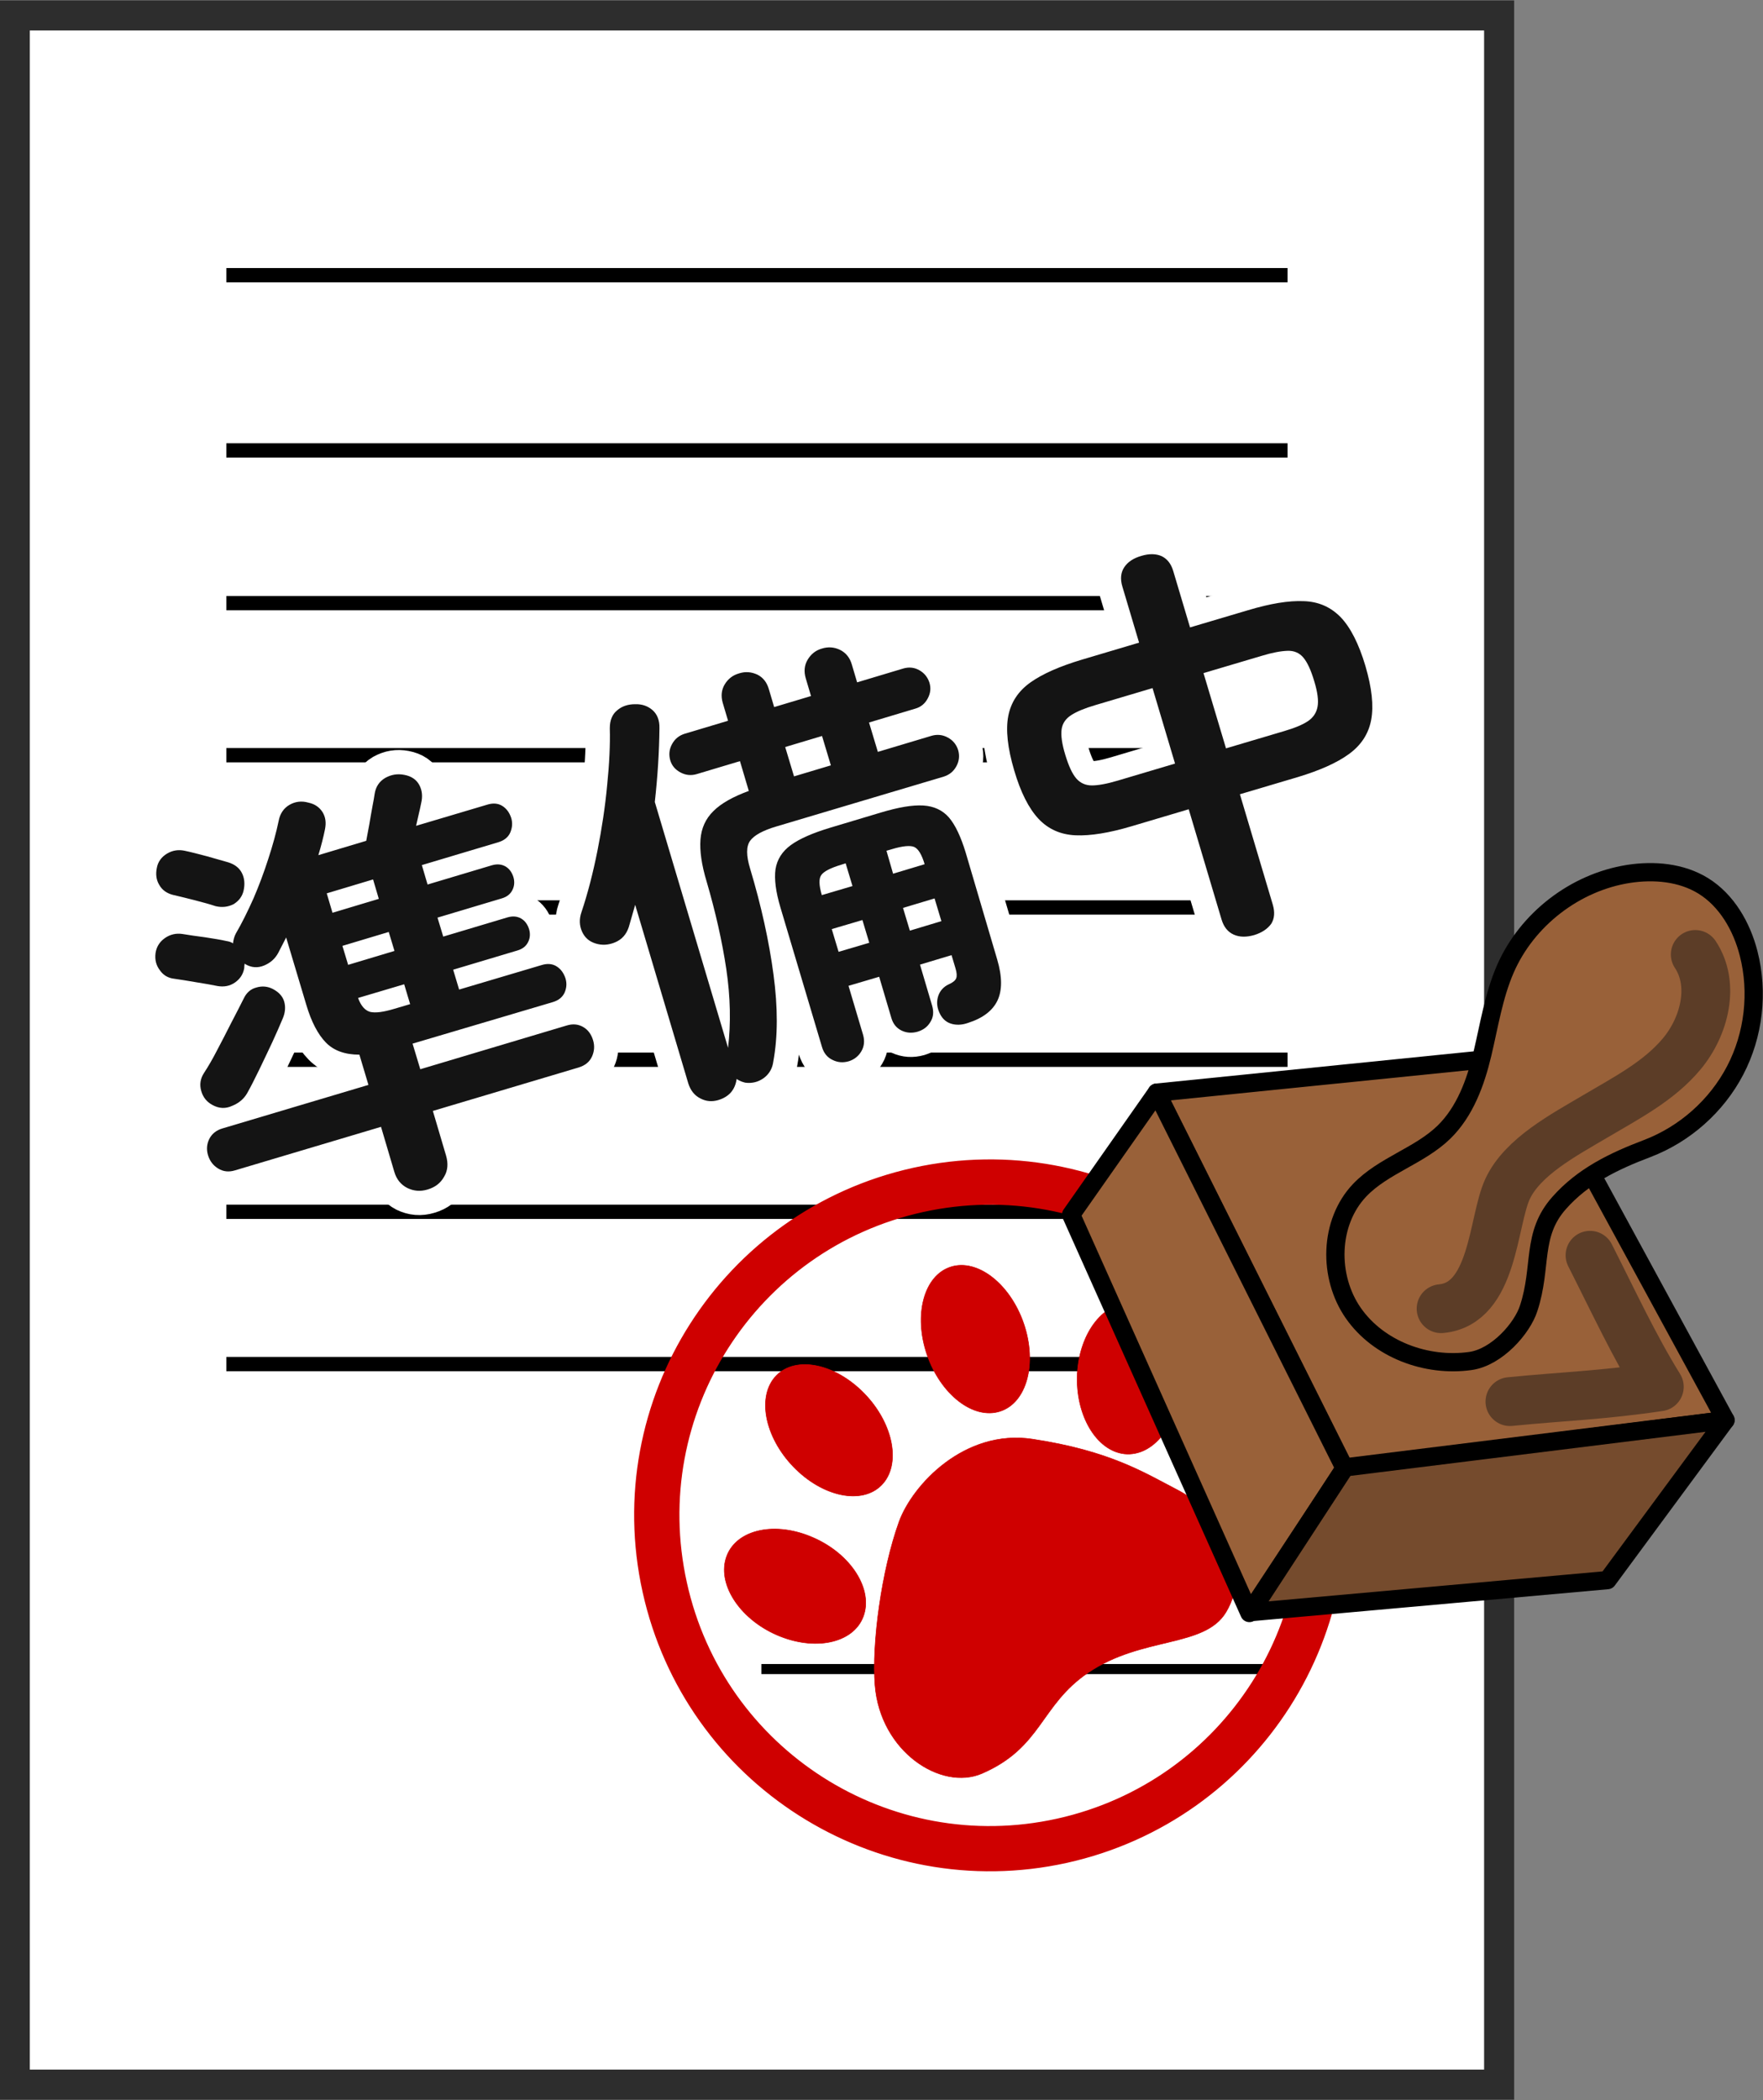 <svg xmlns="http://www.w3.org/2000/svg" xmlns:xlink="http://www.w3.org/1999/xlink" version="1.1" id="layer" x="0px" y="0px" viewBox="0 0 799.1 951.7" style="enable-background:new 0 0 799.1 951.7;" xml:space="preserve"><rect x="0" y="0" width="799.1" height="951.7" fill="#808080" stroke="none"/> <style type="text/css"> .st0{fill:#FFFFFF;} .st1{fill:none;stroke:#2D2D2D;stroke-width:13.63;} .st2{fill:none;stroke:#000000;stroke-width:6.48;} .st3{fill:none;stroke:#000000;stroke-width:4.57;} .st4{fill:#CF0000;} .st5{fill:none;stroke:#CF0000;stroke-width:8.03;stroke-miterlimit:10;} .st6{fill:none;stroke:#CF0000;stroke-width:0.24;stroke-miterlimit:10;} .st7{fill:#996139;stroke:#000000;stroke-width:8.27;stroke-linecap:round;stroke-linejoin:round;} .st8{fill:#754B2D;stroke:#000000;stroke-width:8.27;stroke-linecap:round;stroke-linejoin:round;} .st9{fill:none;stroke:#5C3D27;stroke-width:22.13;stroke-linecap:round;stroke-linejoin:round;} .st10{fill:none;stroke:#FFFFFF;stroke-width:22;stroke-linejoin:round;} .st11{fill:#141414;} </style> <g id="group"> <rect x="6.7" y="7" class="st0" width="672.8" height="937.6"></rect> <rect x="6.7" y="7" class="st1" width="672.8" height="937.6"></rect> <line class="st2" x1="102.6" y1="124.7" x2="583.6" y2="124.7"></line> <line class="st2" x1="102.6" y1="618.1" x2="583.6" y2="618.1"></line> <line class="st2" x1="102.6" y1="549.1" x2="583.6" y2="549.1"></line> <line class="st2" x1="102.6" y1="480.2" x2="583.6" y2="480.2"></line> <line class="st2" x1="102.6" y1="411.2" x2="583.6" y2="411.2"></line> <line class="st2" x1="102.6" y1="342.2" x2="583.6" y2="342.2"></line> <line class="st2" x1="102.6" y1="273.3" x2="583.6" y2="273.3"></line> <line class="st2" x1="102.6" y1="204.1" x2="583.6" y2="204.1"></line> <line class="st3" x1="345.1" y1="756.3" x2="584.6" y2="756.3"></line> </g> <g id="stamp"> <path class="st4" d="M414.7,533.1C330,551.9,276.4,635.8,295.2,720.6c18.8,84.8,102.7,138.3,187.5,119.6 c84.8-18.8,138.3-102.7,119.6-187.5C583.5,567.9,499.5,514.4,414.7,533.1 M480,828c-78.1,17.3-155.4-32-172.6-110.1 c-17.3-78.1,32-155.4,110.1-172.6s155.4,32,172.6,110.1S558.1,810.7,480,828"></path> <path class="st5" d="M414.7,533.1C330,551.9,276.4,635.8,295.2,720.6c18.8,84.8,102.7,138.3,187.5,119.6 c84.8-18.8,138.3-102.7,119.6-187.5C583.5,567.9,499.5,514.4,414.7,533.1z M480,828c-78.1,17.3-155.4-32-172.6-110.1 c-17.3-78.1,32-155.4,110.1-172.6s155.4,32,172.6,110.1S558.1,810.7,480,828L480,828z"></path> <path class="st4" d="M407.5,689.6c-7.9,21.9-12.4,55.1-10.9,74c2.4,30.1,30,48,48.5,40c27.2-11.8,26.3-30.8,48-45.6 c24.5-16.7,52.8-11.2,62.6-27.5c12.5-20.8-3.2-45.5-21.7-55.2c-15.7-8.2-31.1-17.9-66.1-23.2C437.2,647.5,413.6,672.8,407.5,689.6"></path> <path class="st6" d="M407.5,689.6c-7.9,21.9-12.4,55.1-10.9,74c2.4,30.1,30,48,48.5,40c27.2-11.8,26.3-30.8,48-45.6 c24.5-16.7,52.8-11.2,62.6-27.5c12.5-20.8-3.2-45.5-21.7-55.2c-15.7-8.2-31.1-17.9-66.1-23.2C437.2,647.5,413.6,672.8,407.5,689.6 L407.5,689.6z"></path> <path class="st4" d="M359.6,664.6c-13.2-13.7-16.6-32.2-7.7-41.3c8.9-9.1,26.8-5.4,40,8.3c13.2,13.7,16.6,32.2,7.7,41.3 C390.7,682,372.8,678.3,359.6,664.6"></path> <path class="st6" d="M359.6,664.6c-13.2-13.7-16.6-32.2-7.7-41.3c8.9-9.1,26.8-5.4,40,8.3c13.2,13.7,16.6,32.2,7.7,41.3 C390.7,682,372.8,678.3,359.6,664.6z"></path> <path class="st4" d="M464,599.7c-6.2-18-21-29.5-33.1-25.6c-12.1,3.9-16.9,21.7-10.7,39.8c6.2,18,21,29.5,33.1,25.6 C465.4,635.6,470.2,617.8,464,599.7"></path> <path class="st6" d="M464,599.7c-6.2-18-21-29.5-33.1-25.6c-12.1,3.9-16.9,21.7-10.7,39.8c6.2,18,21,29.5,33.1,25.6 C465.4,635.6,470.2,617.8,464,599.7L464,599.7z"></path> <path class="st4" d="M352,740.8c-17.1-7.5-27.2-23.5-22.6-35.7c4.6-12.2,22.2-15.9,39.3-8.3c17.1,7.5,27.2,23.5,22.6,35.7 S369.1,748.3,352,740.8"></path> <path class="st6" d="M352,740.8c-17.1-7.5-27.2-23.5-22.6-35.7c4.6-12.2,22.2-15.9,39.3-8.3c17.1,7.5,27.2,23.5,22.6,35.7 S369.1,748.3,352,740.8L352,740.8z"></path> <path class="st4" d="M534.8,627.2c1-18.8-8.6-35.1-21.4-36.5c-12.8-1.3-24,12.8-25.1,31.6c-1,18.8,8.6,35.1,21.4,36.5 C522.6,660.1,533.8,646,534.8,627.2"></path> <path class="st6" d="M534.8,627.2c1-18.8-8.6-35.1-21.4-36.5c-12.8-1.3-24,12.8-25.1,31.6c-1,18.8,8.6,35.1,21.4,36.5 C522.6,660.1,533.8,646,534.8,627.2z"></path> </g> <polygon class="st7" points="609.5,665.4 524.3,495.1 692.1,478.1 782.1,643.5 "></polygon> <polygon class="st7" points="566.3,730.9 485.5,550.4 524.3,495.1 609.5,665.4 "></polygon> <polygon class="st8" points="566.9,730.5 609.7,664.9 782.1,643.5 728.6,716 "></polygon> <path class="st7" d="M666.5,616.7c-19.9,2.8-41.6-5.2-53.1-21.7c-11.5-16.5-11-41.1,2.9-55.7c10.7-11.2,27.1-15.5,38.2-26.3 c9.5-9.3,14.3-22.4,17.4-35.4s5.1-26.3,10.4-38.5c9.8-22.5,31.6-39.3,55.8-43.1c11.6-1.8,24-0.7,33.9,5.4 c10.7,6.6,17.5,18.5,20.6,30.7c4.5,17.6,2.3,36.8-6.1,52.9s-22.8,28.9-39.8,35.4c-15.3,5.8-29.2,12.5-40,24.7 c-12.7,14.3-7.6,28.8-13.8,47.7C690,601.9,678.5,615,666.5,616.7L666.5,616.7z"></path> <path class="st9" d="M768.4,432.5c9,13.5,4.3,32.5-6.1,45S737,497.6,723,505.9c-14,8.3-32.9,18.2-39.7,32.9s-6.2,52-30.1,54.2"></path> <path class="st9" d="M720.7,568.8c10.5,20.7,20,41.2,31.4,59.6c-25.5,3.8-43.3,4.3-67.7,6.7"></path> <g> <g> <path class="st10" d="M193.8,539c-3.3,1-6.3,0.7-9.2-0.7c-2.9-1.5-4.9-3.9-5.9-7.4l-6-20.3l-66.1,19.7c-2.9,0.9-5.4,0.6-7.7-0.8 c-2.3-1.4-3.8-3.4-4.6-6c-0.8-2.6-0.6-5.1,0.6-7.5c1.2-2.3,3.2-3.9,6-4.7l66.1-19.7l-4.1-13.7c-6.5,0-11.6-1.8-15.2-5.5 c-3.6-3.7-6.6-9.4-8.9-17.2l-9.1-30.4c-0.6,1.1-1.2,2.3-1.8,3.5c-0.6,1.2-1.2,2.4-1.8,3.5c-1.4,2.6-3.5,4.5-6.4,5.7 c-2.9,1.2-5.7,1-8.5-0.6l-0.3-0.3c-0.1,0.6-0.2,1.3-0.2,2.1c-0.5,2.8-1.9,4.9-4.2,6.5c-2.3,1.6-4.9,2.1-7.9,1.6 c-2.5-0.5-5.7-1.1-9.6-1.7c-3.9-0.7-7.3-1.2-10-1.6c-2.7-0.3-4.9-1.5-6.5-3.8c-1.7-2.2-2.4-4.8-2-7.8c0.4-2.8,1.8-5.1,4.2-6.8 c2.4-1.7,5.1-2.3,7.9-1.9c3,0.5,6.4,1,10.3,1.5c3.8,0.6,7.1,1.1,9.7,1.7c0.6,0.1,1.1,0.2,1.7,0.4c0.5,0.2,1,0.4,1.3,0.7 c0.2-1.7,0.6-3.2,1.3-4.5c2.8-4.8,5.4-10.1,8-15.9c2.5-5.8,4.7-11.7,6.7-17.9c2-6.1,3.6-11.9,4.7-17.2c0.6-3.3,2.3-5.8,4.9-7.3 c2.6-1.5,5.5-1.9,8.6-1c2.9,0.6,5,2.1,6.4,4.3c1.4,2.3,1.7,4.8,1.1,7.8c-0.7,3.5-1.7,7.4-3,11.7L166,381c0.4-2.2,0.9-4.7,1.4-7.5 c0.5-2.8,0.9-5.5,1.4-8c0.5-2.5,0.8-4.4,1-5.7c0.5-3.3,2.1-5.7,4.8-7.3c2.7-1.5,5.5-2,8.6-1.4c3.3,0.6,5.6,2.2,6.9,4.7 c1.3,2.5,1.5,5.2,0.8,8.1c-0.3,1.6-0.7,3.3-1.1,5c-0.4,1.7-0.8,3.5-1.2,5.3l32.3-9.6c2.6-0.8,4.9-0.6,6.8,0.6c1.9,1.2,3.2,3,4,5.4 c0.7,2.3,0.5,4.4-0.4,6.6c-0.9,2.1-2.7,3.6-5.3,4.4l-34.8,10.4l2.6,8.8l29.1-8.7c2.4-0.7,4.4-0.5,6.2,0.5c1.7,1,2.9,2.6,3.6,4.8 c0.6,2,0.5,4-0.4,5.8c-0.9,1.9-2.5,3.2-4.9,3.9l-29.1,8.7l2.6,8.6l29.1-8.7c2.4-0.7,4.4-0.5,6.2,0.5c1.7,1,2.9,2.6,3.6,4.8 c0.6,2,0.5,4-0.4,5.8c-0.9,1.9-2.5,3.2-4.9,3.9l-29.1,8.7l2.7,9l37.4-11.1c2.6-0.8,4.9-0.6,6.8,0.6c1.9,1.2,3.2,3,4,5.4 c0.7,2.3,0.5,4.4-0.4,6.5c-1,2.1-2.7,3.5-5.4,4.3L187,472.9l3.5,11.6l66.3-19.8c2.9-0.9,5.4-0.6,7.6,0.7c2.2,1.3,3.6,3.3,4.4,5.9 c0.8,2.6,0.6,5.1-0.5,7.5c-1.1,2.4-3.1,4-6,4.9l-66.1,19.7l6,20.3c1,3.5,0.8,6.7-0.9,9.5C199.7,536.1,197.2,538,193.8,539z M97.7,410.6c-2.4-0.8-5.6-1.7-9.5-2.7c-3.9-1-7.2-1.8-9.8-2.4c-2.8-0.7-4.9-2.2-6.2-4.5c-1.4-2.3-1.7-4.9-1.1-7.8 c0.5-2.7,2.1-4.9,4.6-6.4c2.5-1.5,5.2-1.9,8-1.3c2.9,0.6,6.3,1.5,10.1,2.5c3.8,1.1,7,2,9.5,2.7c3,0.9,5.1,2.5,6.3,4.8 c1.2,2.3,1.5,5,0.8,8.1c-0.6,2.6-2.1,4.6-4.5,6.1C103.3,411,100.6,411.3,97.7,410.6z M96.3,500.7c-2.6-1.4-4.3-3.5-5.1-6.4 c-0.8-2.8-0.4-5.5,1.2-8c1.9-2.9,3.9-6.3,6-10.4c2.1-4,4.3-8.2,6.4-12.4c2.2-4.2,4.1-7.9,5.7-11.1c1.2-2.5,3-4.2,5.6-4.9 c2.6-0.8,5.1-0.6,7.5,0.6c2.7,1.4,4.5,3.3,5.2,5.7c0.7,2.4,0.5,5-0.6,7.6c-1.3,3.1-2.9,6.8-4.8,10.9c-2,4.2-3.9,8.3-5.9,12.4 c-2,4.1-3.8,7.7-5.5,10.7c-1.5,2.6-3.8,4.5-6.8,5.7C102.2,502.5,99.2,502.3,96.3,500.7z M150.7,413.6l21-6.3l-2.6-8.8l-21,6.3 L150.7,413.6z M157.8,437.2l21-6.3l-2.6-8.6l-21,6.3L157.8,437.2z M178.8,457.1l7.1-2.1l-2.7-9l-20.9,6.2c1.3,3.6,3.1,5.6,5.4,6.3 C170.2,459.1,173.8,458.6,178.8,457.1z"></path> <path class="st10" d="M325.5,498.5c-2.8,0.8-5.5,0.6-8.1-0.8c-2.6-1.3-4.4-3.6-5.4-6.7l-24.1-81c-1,3.6-2,6.9-2.9,10.1 c-1.1,3.3-3.1,5.6-6.2,6.9c-3.1,1.3-6.1,1.4-8.9,0.5c-2.9-0.9-4.9-2.7-6.1-5.4c-1.2-2.7-1.3-5.6-0.3-8.6c2.9-8.6,5.3-18,7.3-28 c2-10.1,3.5-20,4.4-29.7c1-9.8,1.4-18.4,1.2-25.8c0-3.6,1.1-6.3,3.3-8.1c2.2-1.9,4.9-2.8,8.2-2.8c3.1-0.1,5.7,0.8,7.9,2.7 c2.1,1.9,3.2,4.6,3.1,8.2c-0.1,10.5-0.8,21.7-2.1,33.4l33.2,111.4c1.3-11,1.1-22.9-0.8-35.7c-1.9-12.7-4.9-25.9-8.9-39.6 c-2.3-7.6-3.2-14-2.8-19.1c0.4-5.1,2.3-9.4,5.9-12.9c3.5-3.5,8.9-6.5,16-9.1l-4-13.5l-19.7,5.9c-2.5,0.7-4.9,0.5-7.3-0.8 c-2.4-1.3-3.9-3.1-4.6-5.5c-0.7-2.5-0.5-4.9,0.8-7.3c1.3-2.4,3.2-3.9,5.7-4.7l19.7-5.9l-2.4-8.1c-0.9-3.1-0.6-5.9,0.9-8.4 c1.5-2.5,3.7-4.2,6.6-5c2.9-0.9,5.6-0.6,8.2,0.6c2.6,1.3,4.3,3.5,5.2,6.6l2.4,8.1l16.7-5l-2.4-8.1c-0.9-3.1-0.6-5.9,0.9-8.4 c1.5-2.5,3.6-4.2,6.4-5c2.9-0.9,5.6-0.7,8.3,0.6c2.6,1.3,4.4,3.5,5.3,6.6l2.4,8.1l21-6.3c2.5-0.7,4.9-0.5,7.2,0.8 c2.3,1.3,3.8,3.2,4.6,5.7c0.7,2.4,0.5,4.7-0.8,7.1c-1.2,2.3-3.1,3.9-5.6,4.6l-21,6.3l4,13.3l24.4-7.3c2.5-0.7,4.9-0.5,7.3,0.8 c2.4,1.3,3.9,3.2,4.7,5.7c0.7,2.5,0.5,4.9-0.8,7.3c-1.3,2.4-3.2,3.9-5.7,4.7l-75.9,22.6c-6.1,1.8-10.1,4-11.9,6.5 c-1.8,2.5-1.8,6.7,0,12.6c5.1,17,8.6,33,10.6,48c2,14.9,2,28.1-0.1,39.5c-0.4,3.1-1.9,5.6-4.3,7.4c-2.5,1.8-5.3,2.5-8.4,2.1 c-0.7-0.2-1.5-0.4-2.1-0.7c-0.7-0.3-1.3-0.6-1.8-1C333.2,493.8,330.5,497,325.5,498.5z M384.7,480.9c-2.5,0.7-4.9,0.6-7.3-0.6 c-2.4-1.1-4-3.1-4.8-5.8l-18.8-63.1c-2.2-7.3-2.9-13.1-2.3-17.5c0.7-4.4,3-8.1,7-11c4-2.9,10-5.5,18-7.9l22.7-6.8 c8-2.4,14.4-3.5,19.3-3.2c4.8,0.3,8.7,2.1,11.6,5.4c2.9,3.4,5.4,8.7,7.6,15.9l14.3,48.5c2.3,7.8,2.3,14,0.1,18.6 c-2.2,4.6-6.7,8-13.3,10.1c-2.8,1-5.5,1.1-7.9,0.3c-2.4-0.8-4.2-2.6-5.3-5.4c-1-2.4-1.1-4.8-0.3-7.2c0.8-2.3,2.4-4.1,4.8-5.2 c1.8-0.8,2.9-1.7,3.3-2.7c0.4-1,0.3-2.5-0.3-4.5l-1.8-6l-14.3,4.3l5.5,18.6c0.8,2.8,0.6,5.2-0.8,7.4c-1.3,2.2-3.2,3.6-5.8,4.4 c-2.5,0.7-4.9,0.6-7.2-0.5c-2.3-1.1-3.9-3-4.7-5.8l-5.5-18.6l-13.9,4.1l6.6,22.2c0.8,2.8,0.5,5.3-0.8,7.5 C389.1,478.6,387.2,480.1,384.7,480.9z M359.9,351.8l16.7-5l-4-13.3l-16.7,5L359.9,351.8z M372.5,405.6l13.9-4.1l-3.1-10.3 l-1.9,0.6c-5,1.5-8.1,3.1-9.2,4.8C371.1,398.2,371.2,401.2,372.5,405.6z M380.1,431.3l13.9-4.1l-3.1-10.3l-13.9,4.1L380.1,431.3z M404.8,395.9l14.3-4.3c-1.3-4.4-2.9-7-4.7-7.8c-1.8-0.8-5.2-0.5-10.2,1l-2.4,0.7L404.8,395.9z M412.4,421.7l14.3-4.3l-3.1-10.3 l-14.3,4.3L412.4,421.7z"></path> <path class="st10" d="M568.5,423.7c-3.5,1-6.6,1-9.3-0.2c-2.7-1.2-4.5-3.5-5.5-6.8l-14.9-50l-25.9,7.7c-10.1,3-18.6,4.4-25.4,4.1 c-6.8-0.3-12.4-2.8-16.8-7.5c-4.4-4.7-8.1-12-11-21.9c-3-10.1-3.9-18.4-2.7-24.6c1.2-6.3,4.6-11.4,10.1-15.3 c5.5-3.9,13.3-7.3,23.3-10.3l25.9-7.7l-7.6-25.5c-1-3.4-0.7-6.3,0.9-8.7c1.6-2.4,4.2-4.1,7.7-5.1c3.6-1.1,6.7-1,9.2,0.1 c2.5,1.2,4.3,3.4,5.3,6.8l7.6,25.5l26.3-7.8c10-3,18.4-4.4,25.2-4.1c6.8,0.2,12.3,2.7,16.8,7.3c4.4,4.6,8.2,12,11.2,22.1 c2.9,9.9,3.8,18,2.6,24.4c-1.2,6.4-4.6,11.5-10.1,15.5c-5.5,4-13.2,7.4-23.1,10.4l-26.3,7.8l14.9,50c1,3.4,0.8,6.3-0.7,8.7 C574.6,420.8,572.1,422.6,568.5,423.7z M506.7,353.7l25.9-7.7l-10.2-34.2l-25.9,7.7c-4.8,1.4-8.4,2.9-10.9,4.5 c-2.5,1.6-4,3.7-4.4,6.4c-0.4,2.7,0.1,6.6,1.7,11.8c1.5,4.9,3.1,8.4,4.9,10.5c1.8,2.1,4.2,3.2,7.1,3.2 C497.7,355.9,501.7,355.2,506.7,353.7z M555.7,339.1l26.3-7.8c4.8-1.4,8.4-2.9,10.8-4.5c2.4-1.6,3.9-3.8,4.4-6.6 c0.5-2.8,0-6.6-1.5-11.5c-1.5-5.1-3.2-8.7-5-10.8c-1.8-2.1-4.2-3.1-7.1-3c-3,0.1-6.9,0.8-11.8,2.3l-26.3,7.8L555.7,339.1z"></path> </g> <g> <path class="st11" d="M193.8,539c-3.3,1-6.3,0.7-9.2-0.7c-2.9-1.5-4.9-3.9-5.9-7.4l-6-20.3l-66.1,19.7c-2.9,0.9-5.4,0.6-7.7-0.8 c-2.3-1.4-3.8-3.4-4.6-6c-0.8-2.6-0.6-5.1,0.6-7.5c1.2-2.3,3.2-3.9,6-4.7l66.1-19.7l-4.1-13.7c-6.5,0-11.6-1.8-15.2-5.5 c-3.6-3.7-6.6-9.4-8.9-17.2l-9.1-30.4c-0.6,1.1-1.2,2.3-1.8,3.5c-0.6,1.2-1.2,2.4-1.8,3.5c-1.4,2.6-3.5,4.5-6.4,5.7 c-2.9,1.2-5.7,1-8.5-0.6l-0.3-0.3c-0.1,0.6-0.2,1.3-0.2,2.1c-0.5,2.8-1.9,4.9-4.2,6.5c-2.3,1.6-4.9,2.1-7.9,1.6 c-2.5-0.5-5.7-1.1-9.6-1.7c-3.9-0.7-7.3-1.2-10-1.6c-2.7-0.3-4.9-1.5-6.5-3.8c-1.7-2.2-2.4-4.8-2-7.8c0.4-2.8,1.8-5.1,4.2-6.8 c2.4-1.7,5.1-2.3,7.9-1.9c3,0.5,6.4,1,10.3,1.5c3.8,0.6,7.1,1.1,9.7,1.7c0.6,0.1,1.1,0.2,1.7,0.4c0.5,0.2,1,0.4,1.3,0.7 c0.2-1.7,0.6-3.2,1.3-4.5c2.8-4.8,5.4-10.1,8-15.9c2.5-5.8,4.7-11.7,6.7-17.9c2-6.1,3.6-11.9,4.7-17.2c0.6-3.3,2.3-5.8,4.9-7.3 c2.6-1.5,5.5-1.9,8.6-1c2.9,0.6,5,2.1,6.4,4.3c1.4,2.3,1.7,4.8,1.1,7.8c-0.7,3.5-1.7,7.4-3,11.7L166,381c0.4-2.2,0.9-4.7,1.4-7.5 c0.5-2.8,0.9-5.5,1.4-8c0.5-2.5,0.8-4.4,1-5.7c0.5-3.3,2.1-5.7,4.8-7.3c2.7-1.5,5.5-2,8.6-1.4c3.3,0.6,5.6,2.2,6.9,4.7 c1.3,2.5,1.5,5.2,0.8,8.1c-0.3,1.6-0.7,3.3-1.1,5c-0.4,1.7-0.8,3.5-1.2,5.3l32.3-9.6c2.6-0.8,4.9-0.6,6.8,0.6c1.9,1.2,3.2,3,4,5.4 c0.7,2.3,0.5,4.4-0.4,6.6c-0.9,2.1-2.7,3.6-5.3,4.4l-34.8,10.4l2.6,8.8l29.1-8.7c2.4-0.7,4.4-0.5,6.2,0.5c1.7,1,2.9,2.6,3.6,4.8 c0.6,2,0.5,4-0.4,5.8c-0.9,1.9-2.5,3.2-4.9,3.9l-29.1,8.7l2.6,8.6l29.1-8.7c2.4-0.7,4.4-0.5,6.2,0.5c1.7,1,2.9,2.6,3.6,4.8 c0.6,2,0.5,4-0.4,5.8c-0.9,1.9-2.5,3.2-4.9,3.9l-29.1,8.7l2.7,9l37.4-11.1c2.6-0.8,4.9-0.6,6.8,0.6c1.9,1.2,3.2,3,4,5.4 c0.7,2.3,0.5,4.4-0.4,6.5c-1,2.1-2.7,3.5-5.4,4.3L187,472.9l3.5,11.6l66.3-19.8c2.9-0.9,5.4-0.6,7.6,0.7c2.2,1.3,3.6,3.3,4.4,5.9 c0.8,2.6,0.6,5.1-0.5,7.5c-1.1,2.4-3.1,4-6,4.9l-66.1,19.7l6,20.3c1,3.5,0.8,6.7-0.9,9.5C199.7,536.1,197.2,538,193.8,539z M97.7,410.6c-2.4-0.8-5.6-1.7-9.5-2.7c-3.9-1-7.2-1.8-9.8-2.4c-2.8-0.7-4.9-2.2-6.2-4.5c-1.4-2.3-1.7-4.9-1.1-7.8 c0.5-2.7,2.1-4.9,4.6-6.4c2.5-1.5,5.2-1.9,8-1.3c2.9,0.6,6.3,1.5,10.1,2.5c3.8,1.1,7,2,9.5,2.7c3,0.9,5.1,2.5,6.3,4.8 c1.2,2.3,1.5,5,0.8,8.1c-0.6,2.6-2.1,4.6-4.5,6.1C103.3,411,100.6,411.3,97.7,410.6z M96.3,500.7c-2.6-1.4-4.3-3.5-5.1-6.4 c-0.8-2.8-0.4-5.5,1.2-8c1.9-2.9,3.9-6.3,6-10.4c2.1-4,4.3-8.2,6.4-12.4c2.2-4.2,4.1-7.9,5.7-11.1c1.2-2.5,3-4.2,5.6-4.9 c2.6-0.8,5.1-0.6,7.5,0.6c2.7,1.4,4.5,3.3,5.2,5.7c0.7,2.4,0.5,5-0.6,7.6c-1.3,3.1-2.9,6.8-4.8,10.9c-2,4.2-3.9,8.3-5.9,12.4 c-2,4.1-3.8,7.7-5.5,10.7c-1.5,2.6-3.8,4.5-6.8,5.7C102.2,502.5,99.2,502.3,96.3,500.7z M150.7,413.6l21-6.3l-2.6-8.8l-21,6.3 L150.7,413.6z M157.8,437.2l21-6.3l-2.6-8.6l-21,6.3L157.8,437.2z M178.8,457.1l7.1-2.1l-2.7-9l-20.9,6.2c1.3,3.6,3.1,5.6,5.4,6.3 C170.2,459.1,173.8,458.6,178.8,457.1z"></path> <path class="st11" d="M325.5,498.5c-2.8,0.8-5.5,0.6-8.1-0.8c-2.6-1.3-4.4-3.6-5.4-6.7l-24.1-81c-1,3.6-2,6.9-2.9,10.1 c-1.1,3.3-3.1,5.6-6.2,6.9c-3.1,1.3-6.1,1.4-8.9,0.5c-2.9-0.9-4.9-2.7-6.1-5.4c-1.2-2.7-1.3-5.6-0.3-8.6c2.9-8.6,5.3-18,7.3-28 c2-10.1,3.5-20,4.4-29.7c1-9.8,1.4-18.4,1.2-25.8c0-3.6,1.1-6.3,3.3-8.1c2.2-1.9,4.9-2.8,8.2-2.8c3.1-0.1,5.7,0.8,7.9,2.7 c2.1,1.9,3.2,4.6,3.1,8.2c-0.1,10.5-0.8,21.7-2.1,33.4l33.2,111.4c1.3-11,1.1-22.9-0.8-35.7c-1.9-12.7-4.9-25.9-8.9-39.6 c-2.3-7.6-3.2-14-2.8-19.1c0.4-5.1,2.3-9.4,5.9-12.9c3.5-3.5,8.9-6.5,16-9.1l-4-13.5l-19.7,5.9c-2.5,0.7-4.9,0.5-7.3-0.8 c-2.4-1.3-3.9-3.1-4.6-5.5c-0.7-2.5-0.5-4.9,0.8-7.3c1.3-2.4,3.2-3.9,5.7-4.7l19.7-5.9l-2.4-8.1c-0.9-3.1-0.6-5.9,0.9-8.4 c1.5-2.5,3.7-4.2,6.6-5c2.9-0.9,5.6-0.6,8.2,0.6c2.6,1.3,4.3,3.5,5.2,6.6l2.4,8.1l16.7-5l-2.4-8.1c-0.9-3.1-0.6-5.9,0.9-8.4 c1.5-2.5,3.6-4.2,6.4-5c2.9-0.9,5.6-0.7,8.3,0.6c2.6,1.3,4.4,3.5,5.3,6.6l2.4,8.1l21-6.3c2.5-0.7,4.9-0.5,7.2,0.8 c2.3,1.3,3.8,3.2,4.6,5.7c0.7,2.4,0.5,4.7-0.8,7.1c-1.2,2.3-3.1,3.9-5.6,4.6l-21,6.3l4,13.3l24.4-7.3c2.5-0.7,4.9-0.5,7.3,0.8 c2.4,1.3,3.9,3.2,4.7,5.7c0.7,2.5,0.5,4.9-0.8,7.3c-1.3,2.4-3.2,3.9-5.7,4.7l-75.9,22.6c-6.1,1.8-10.1,4-11.9,6.5 c-1.8,2.5-1.8,6.7,0,12.6c5.1,17,8.6,33,10.6,48c2,14.9,2,28.1-0.1,39.5c-0.4,3.1-1.9,5.6-4.3,7.4c-2.5,1.8-5.3,2.5-8.4,2.1 c-0.7-0.2-1.5-0.4-2.1-0.7c-0.7-0.3-1.3-0.6-1.8-1C333.2,493.8,330.5,497,325.5,498.5z M384.7,480.9c-2.5,0.7-4.9,0.6-7.3-0.6 c-2.4-1.1-4-3.1-4.8-5.8l-18.8-63.1c-2.2-7.3-2.9-13.1-2.3-17.5c0.7-4.4,3-8.1,7-11c4-2.9,10-5.5,18-7.9l22.7-6.8 c8-2.4,14.4-3.5,19.3-3.2c4.8,0.3,8.7,2.1,11.6,5.4c2.9,3.4,5.4,8.7,7.6,15.9l14.3,48.5c2.3,7.8,2.3,14,0.1,18.6 c-2.2,4.6-6.7,8-13.3,10.1c-2.8,1-5.5,1.1-7.9,0.3c-2.4-0.8-4.2-2.6-5.3-5.4c-1-2.4-1.1-4.8-0.3-7.2c0.8-2.3,2.4-4.1,4.8-5.2 c1.8-0.8,2.9-1.7,3.3-2.7c0.4-1,0.3-2.5-0.3-4.5l-1.8-6l-14.3,4.3l5.5,18.6c0.8,2.8,0.6,5.2-0.8,7.4c-1.3,2.2-3.2,3.6-5.8,4.4 c-2.5,0.7-4.9,0.6-7.2-0.5c-2.3-1.1-3.9-3-4.7-5.8l-5.5-18.6l-13.9,4.1l6.6,22.2c0.8,2.8,0.5,5.3-0.8,7.5 C389.1,478.6,387.2,480.1,384.7,480.9z M359.9,351.8l16.7-5l-4-13.3l-16.7,5L359.9,351.8z M372.5,405.6l13.9-4.1l-3.1-10.3 l-1.9,0.6c-5,1.5-8.1,3.1-9.2,4.8C371.1,398.2,371.2,401.2,372.5,405.6z M380.1,431.3l13.9-4.1l-3.1-10.3l-13.9,4.1L380.1,431.3z M404.8,395.9l14.3-4.3c-1.3-4.4-2.9-7-4.7-7.8c-1.8-0.8-5.2-0.5-10.2,1l-2.4,0.7L404.8,395.9z M412.4,421.7l14.3-4.3l-3.1-10.3 l-14.3,4.3L412.4,421.7z"></path> <path class="st11" d="M568.5,423.7c-3.5,1-6.6,1-9.3-0.2c-2.7-1.2-4.5-3.5-5.5-6.8l-14.9-50l-25.9,7.7c-10.1,3-18.6,4.4-25.4,4.1 c-6.8-0.3-12.4-2.8-16.8-7.5c-4.4-4.7-8.1-12-11-21.9c-3-10.1-3.9-18.4-2.7-24.6c1.2-6.3,4.6-11.4,10.1-15.3 c5.5-3.9,13.3-7.3,23.3-10.3l25.9-7.7l-7.6-25.5c-1-3.4-0.7-6.3,0.9-8.7c1.6-2.4,4.2-4.1,7.7-5.1c3.6-1.1,6.7-1,9.2,0.1 c2.5,1.2,4.3,3.4,5.3,6.8l7.6,25.5l26.3-7.8c10-3,18.4-4.4,25.2-4.1c6.8,0.2,12.3,2.7,16.8,7.3c4.4,4.6,8.2,12,11.2,22.1 c2.9,9.9,3.8,18,2.6,24.4c-1.2,6.4-4.6,11.5-10.1,15.5c-5.5,4-13.2,7.4-23.1,10.4l-26.3,7.8l14.9,50c1,3.4,0.8,6.3-0.7,8.7 C574.6,420.8,572.1,422.6,568.5,423.7z M506.7,353.7l25.9-7.7l-10.2-34.2l-25.9,7.7c-4.8,1.4-8.4,2.9-10.9,4.5 c-2.5,1.6-4,3.7-4.4,6.4c-0.4,2.7,0.1,6.6,1.7,11.8c1.5,4.9,3.1,8.4,4.9,10.5c1.8,2.1,4.2,3.2,7.1,3.2 C497.7,355.9,501.7,355.2,506.7,353.7z M555.7,339.1l26.3-7.8c4.8-1.4,8.4-2.9,10.8-4.5c2.4-1.6,3.9-3.8,4.4-6.6 c0.5-2.8,0-6.6-1.5-11.5c-1.5-5.1-3.2-8.7-5-10.8c-1.8-2.1-4.2-3.1-7.1-3c-3,0.1-6.9,0.8-11.8,2.3l-26.3,7.8L555.7,339.1z"></path> </g> </g> </svg>